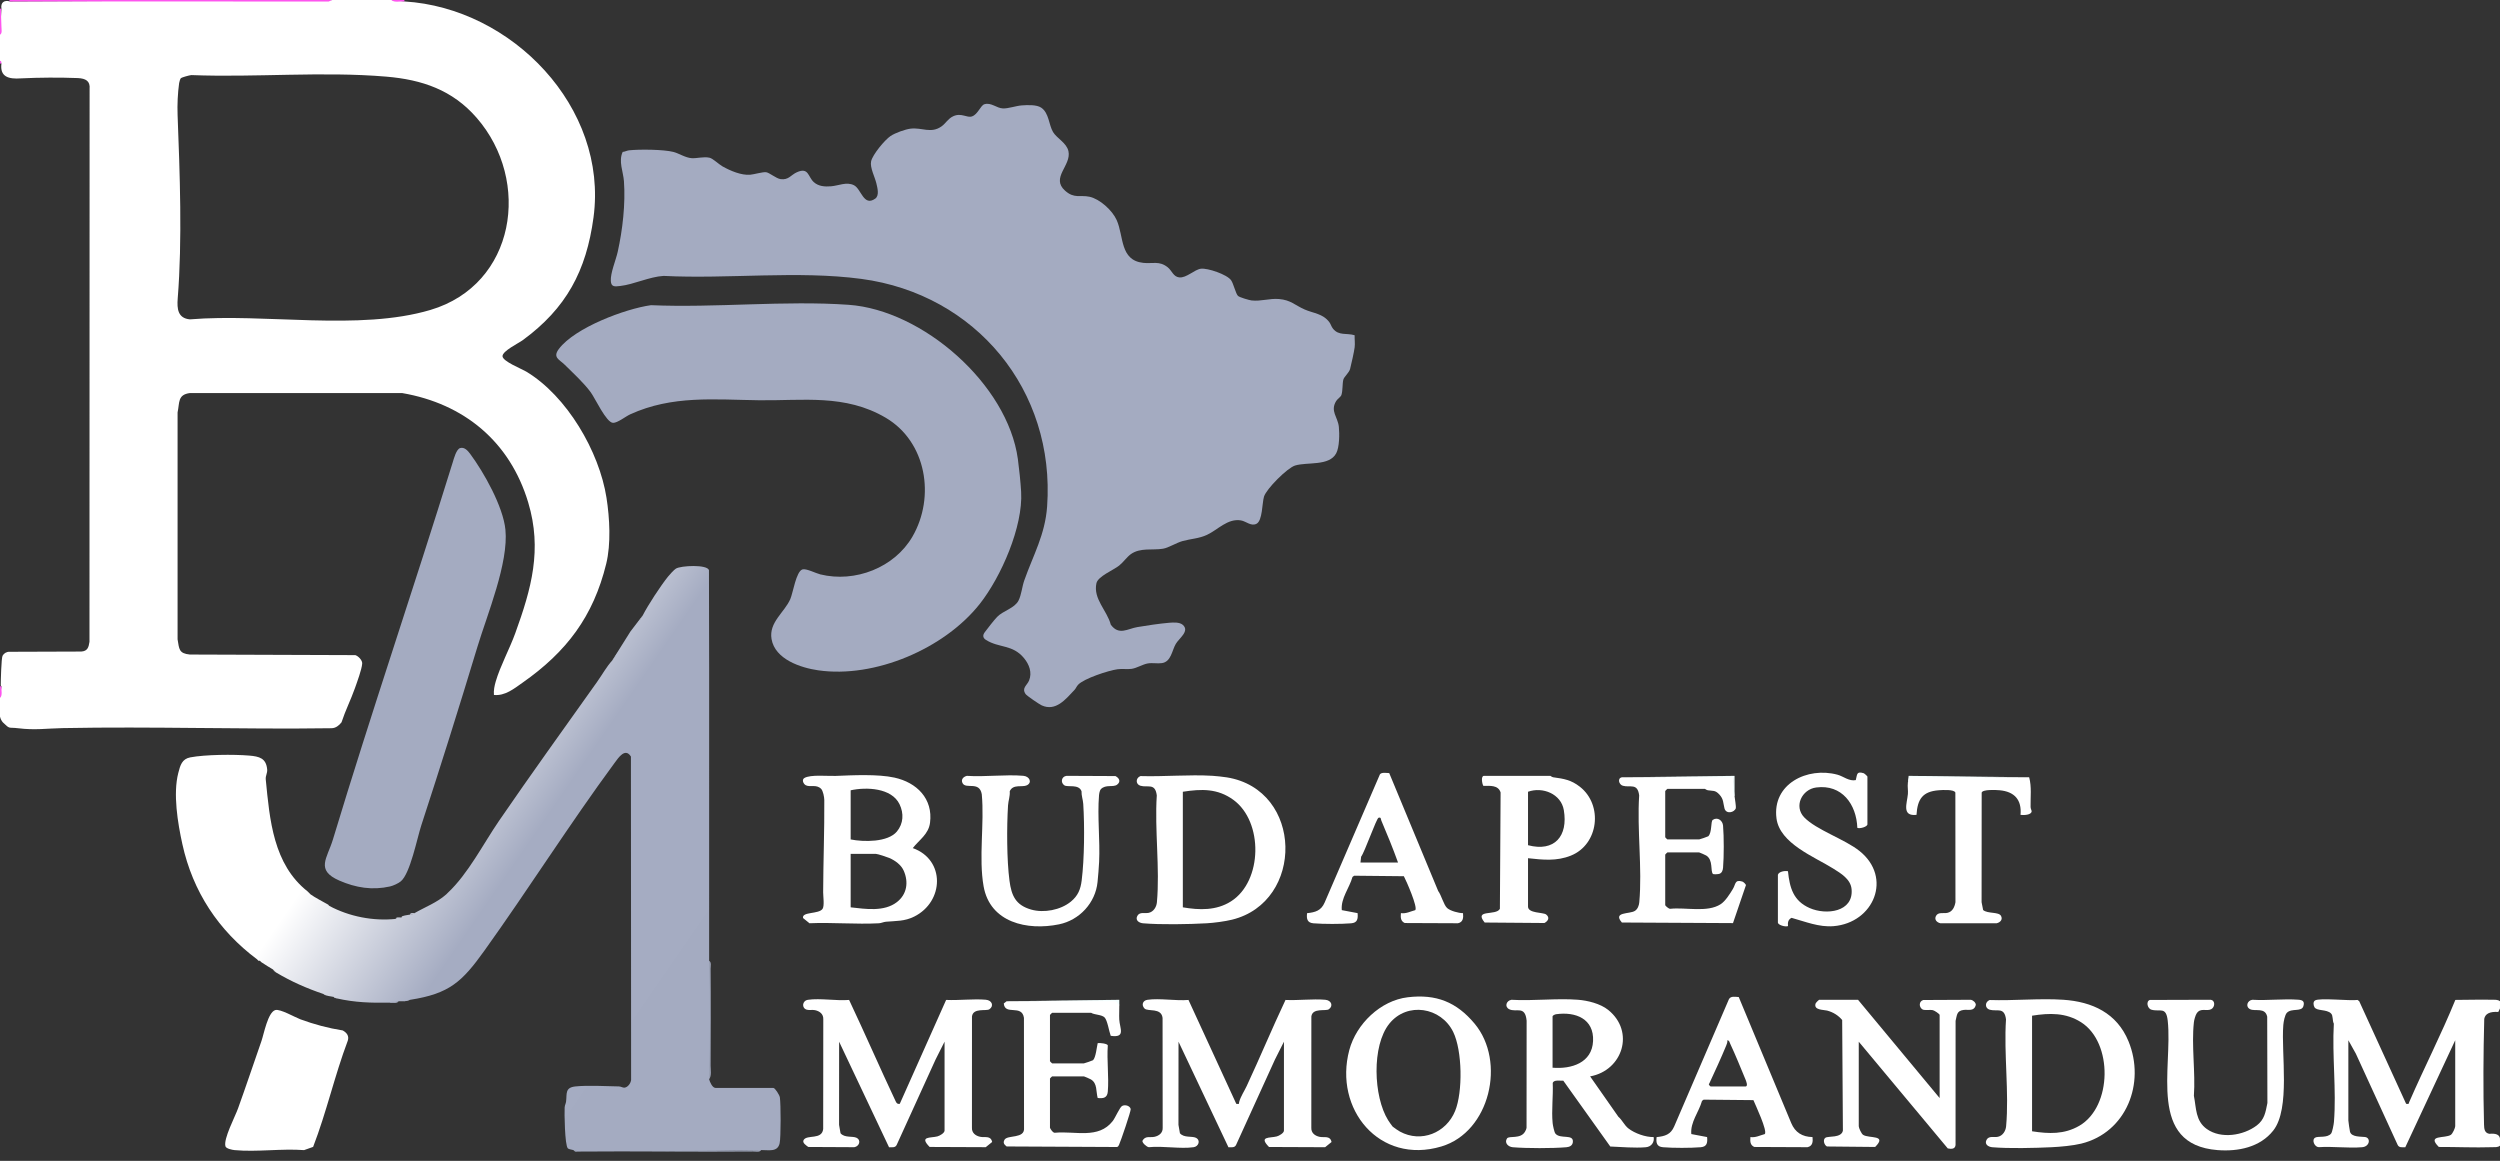 <svg width="491" height="228" viewBox="0 0 491 228" fill="none" xmlns="http://www.w3.org/2000/svg">
<rect x="0" y="0" width="491" height="228" fill="#333333" stroke="none"/>
<g clip-path="url(#clip0_552_10130)">
<path d="M76.869 0C77.74 0.112 78.591 0.207 79.422 0.284C100.514 1.549 119.472 21.08 116.567 42.693C115.15 53.237 111.201 60.558 102.666 66.809C101.833 67.42 98.694 68.925 98.693 69.947C98.692 70.968 102.439 72.432 103.342 72.974C111.325 77.761 117.698 88.66 119.117 97.77C119.74 101.767 120.018 106.817 119.059 110.733C116.522 121.094 111.263 128.016 102.663 134.056C100.986 135.234 99.184 136.719 97.008 136.488C96.927 135.591 97.112 134.716 97.358 133.859C98.232 130.838 100.086 127.442 101.199 124.364C104.36 115.63 106.523 107.952 103.739 98.681C100.16 86.759 91.173 79.298 78.981 77.197L37.311 77.194C34.849 77.507 35.297 79.076 34.877 81.002V125.572C35.198 127.467 35.118 128.341 37.288 128.551L69.792 128.667C70.38 128.859 71.186 129.682 71.136 130.329C71.05 131.485 70.138 133.94 69.712 135.146C68.917 137.404 67.815 139.582 67.072 141.868C66.589 142.482 65.933 143.016 65.106 143.023C47.522 143.277 29.903 142.65 12.324 143C9.13 143.064 6.878 143.441 3.531 143.024C1.619 142.786 2.02 143.295 0.565 141.876C0.297 141.569 0.109 141.191 -0.002 140.741V137.053C0.109 136.274 0.204 135.516 0.282 134.782C0.207 134.723 0.147 134.663 0.147 134.604C0.147 133.801 0.258 129.238 0.504 128.787C0.771 128.296 1.306 127.989 1.856 128.013L15.969 127.964C17.189 127.881 17.411 127.141 17.573 126.06L17.597 17.464C17.743 15.902 16.821 15.415 15.311 15.334C11.582 15.195 7.844 15.215 4.098 15.393C1.693 15.566 -0.054 15.102 0.282 12.484C0.161 12.386 0.068 12.196 -0.002 11.916V6.809C0.076 5.091 0.17 3.388 0.282 1.701C0.102 0.515 0.772 -0.041 1.985 0.284C23.009 0.199 44.094 0.104 65.239 0H76.869ZM35.507 15.374C35.391 15.488 35.211 16.108 35.181 16.323C34.908 18.309 34.802 20.547 34.879 22.57C35.318 34.089 35.82 47.171 34.903 58.61C34.738 60.663 34.931 62.504 37.288 62.723C52.014 61.502 70.461 65.052 84.533 60.873C101.264 55.906 104.423 35.556 93.607 23.125C88.847 17.655 82.885 15.646 75.866 15.051C63.272 13.984 50.255 15.243 37.573 14.747C37.178 14.787 35.713 15.174 35.507 15.376V15.374Z" fill="white"/>
<path d="M491 225.021C490.517 225.38 489.994 225.29 489.442 225.309C485.968 225.422 482.463 225.25 478.985 225.262C476.535 222.81 480.175 223.64 481.348 222.885C481.703 222.657 482.206 221.508 482.206 221.19V204.306L472.401 225.317C471.809 225.31 471.171 225.458 470.893 224.845L462.69 206.945L461.216 204.305V220.053C461.216 220.293 461.487 222.085 461.542 222.281C461.843 223.351 463.677 223.206 464.485 223.308C465.662 223.459 465.444 225.187 463.924 225.314C461.199 225.544 458.161 225.116 455.397 225.304C454.593 225.282 453.956 223.905 454.679 223.444C455.264 223.073 457.078 223.564 457.831 222.624C458.065 222.332 458.348 220.835 458.388 220.344C458.889 214.164 458.007 207.308 458.364 201.053C458.045 200.44 458.259 199.48 457.818 199.045C456.925 198.161 454.966 198.62 454.543 197.783C454.349 197.398 454.252 196.761 454.679 196.487C455.539 195.935 461.572 196.606 463.026 196.389L463.348 196.635L472.562 216.787C473.195 216.877 473.015 216.802 473.181 216.42C476.102 209.705 479.465 203.161 482.23 196.382C484.626 196.388 487.044 196.284 489.441 196.352C489.994 196.368 490.516 196.284 490.998 196.64V198.059L490.666 198.749C489.017 198.637 488.096 199.088 487.906 200.102C487.726 206.982 487.678 213.988 487.864 220.876C487.886 221.729 487.969 222.521 488.919 222.684C490.197 222.555 490.889 222.858 490.997 223.596V225.015L491 225.021Z" fill="white"/>
<path d="M65.24 0L64.557 0.299L1.985 0.284C1.737 0.203 1.741 0.108 1.985 0L65.24 0Z" fill="#FD55EE"/>
<path d="M0 6.81V1.703H0.284C0.106 2.298 0.291 4.401 0.284 5.248C0.279 5.719 0.491 6.558 0.001 6.81H0Z" fill="#FD55EE"/>
<path d="M79.422 0V0.284C78.616 0.236 77.404 0.546 76.869 0H79.422Z" fill="#FD57EE"/>
<path d="M0 137.055V134.785H0.284C0.218 135.502 0.553 136.614 0 137.055Z" fill="#FD55EE"/>
<path d="M0.284 12.485H0V11.918L0.237 12.094C0.308 12.217 0.24 12.383 0.284 12.485Z" fill="#FD55EE"/>
<path d="M243.144 58.115C243.418 58.39 245.321 58.951 245.799 59.006C247.63 59.219 249.323 58.575 251.182 58.727C253.516 58.917 254.324 59.947 256.223 60.778C257.997 61.554 259.818 61.583 261.09 63.287C261.373 63.666 261.473 64.149 261.804 64.559C262.955 65.987 264.476 65.358 266.051 65.843C266.02 66.624 266.155 67.455 266.051 68.233C265.924 69.203 265.416 71.433 265.161 72.449C264.972 73.197 263.995 73.977 263.84 74.533C263.623 75.318 263.741 76.659 263.46 77.558C263.33 77.974 262.687 78.322 262.411 78.778C261.211 80.766 262.758 81.903 262.951 83.841C263.09 85.228 263.075 87.809 262.435 89.019C261.076 91.597 256.731 90.695 254.349 91.43C252.829 91.899 248.718 96.01 248.251 97.531C247.865 98.785 247.974 102.251 246.78 102.868C245.712 103.421 244.746 102.386 243.735 102.211C241.117 101.761 239.174 104.06 237.047 105.049C235.474 105.779 233.887 105.818 232.294 106.253C231.013 106.604 229.536 107.577 228.418 107.767C226.396 108.112 223.961 107.505 222.105 108.83C221.31 109.397 220.618 110.429 219.809 111.073C218.649 111.998 215.638 113.186 215.339 114.546C214.661 117.632 217.425 119.888 218.16 122.687C219.758 124.865 221.432 123.489 223.38 123.158C225.173 122.855 227.831 122.457 229.625 122.311C230.435 122.245 231.667 122.162 232.304 122.724C233.697 123.951 231.581 125.345 230.93 126.453C230.15 127.779 230.024 129.97 228.188 130.237C227.312 130.364 226.347 130.142 225.416 130.3C224.434 130.468 223.227 131.237 222.226 131.366C221.338 131.481 220.411 131.312 219.466 131.443C217.723 131.681 212.874 133.259 211.735 134.492C211.439 134.812 211.294 135.221 211.036 135.495C209.291 137.339 207.358 139.787 204.589 138.535C204.126 138.327 201.654 136.647 201.424 136.31C200.608 135.113 201.714 134.621 202.108 133.659C202.749 132.092 202.138 130.491 201.108 129.248C198.852 126.524 196.212 127.313 193.624 125.668C192.983 125.261 192.986 124.709 193.435 124.13C194.105 123.265 195.132 121.894 195.846 121.152C197.007 119.948 199.242 119.481 200.032 117.961C200.602 116.865 200.734 115.224 201.169 113.991C202.938 108.979 205.259 105.023 205.655 99.467C207.275 76.662 191.653 57.782 169.183 54.777C156.674 53.104 143.018 54.834 130.324 54.187C127.529 54.355 124.477 55.865 121.811 56.167C120.748 56.288 120.044 56.398 119.966 55.197C119.865 53.627 120.958 51.093 121.324 49.439C122.284 45.088 122.86 40.061 122.544 35.599C122.411 33.725 121.435 31.673 122.294 29.836C122.72 29.809 123.149 29.565 123.541 29.522C125.596 29.301 130.32 29.341 132.269 29.843C133.357 30.124 134.609 30.985 135.849 31.066C136.892 31.134 138.183 30.718 139.36 30.978C139.998 31.118 141.17 32.266 141.91 32.683C143.425 33.537 145.606 34.469 147.341 34.318C148.072 34.254 149.83 33.749 150.432 33.817C151.127 33.895 152.418 35.06 153.317 35.182C154.884 35.395 155.331 34.358 156.497 33.833C158.833 32.783 158.668 34.714 159.823 35.762C160.764 36.616 162.015 36.687 163.224 36.588C164.714 36.466 166.27 35.651 167.717 36.378C169.163 37.104 169.599 40.641 171.891 39.015C172.754 38.402 172.32 36.855 172.106 35.959C171.811 34.732 170.826 32.898 171.085 31.687C171.365 30.379 173.767 27.478 174.909 26.71C175.797 26.114 177.798 25.389 178.853 25.266C181.085 25.003 182.85 26.297 184.926 24.815C185.757 24.222 186.171 23.319 187.201 22.835C188.808 22.081 189.905 23.21 190.901 22.862C192.088 22.448 192.562 20.703 193.345 20.469C194.679 20.072 195.72 21.252 196.992 21.299C198.005 21.336 199.602 20.775 200.668 20.7C201.792 20.621 203.594 20.533 204.496 21.147C206.039 22.198 205.974 24.504 206.814 25.923C207.557 27.178 209.491 28.057 209.845 29.7C210.453 32.527 206.31 34.898 209.185 37.455C210.989 39.058 212.104 38.248 213.959 38.638C215.996 39.066 218.462 41.321 219.311 43.215C220.747 46.42 219.91 51.106 224.519 51.626C226.369 51.834 227.658 51.167 229.33 52.488C230.178 53.158 230.433 54.355 231.606 54.482C233.012 54.632 234.578 52.944 235.858 52.776C237.139 52.609 241.012 53.898 241.798 55.055C242.272 55.751 242.694 57.665 243.138 58.112L243.144 58.115Z" fill="#A4ABC1"/>
<path d="M139.273 188.699C139.528 196.453 139.502 204.215 139.273 211.968C139.423 212.524 139.912 213.67 140.549 213.67H151.895C152.206 213.67 153.098 215.048 153.166 215.52C153.36 216.848 153.384 223.346 153.12 224.544C152.723 226.344 150.915 225.845 149.484 225.872C137.195 226.129 124.903 226.129 112.609 225.872C112.31 225.785 111.72 225.73 111.526 225.537C110.92 224.933 110.83 218.535 110.898 217.491C110.926 217.057 111.133 216.722 111.178 216.353C111.368 214.824 110.916 213.592 113.024 213.375C115.456 213.124 119.009 213.327 121.554 213.375C121.947 213.382 122.33 213.649 122.636 213.618C123.316 213.547 123.869 212.762 123.95 212.104L123.914 148.59C122.795 146.781 121.466 148.802 120.705 149.836C111.861 161.843 103.838 174.56 95.146 186.695C90.74 192.847 88.262 195.162 80.557 196.361L79.422 196.645C79.049 196.673 78.663 196.639 78.288 196.645L76.586 196.928C72.812 196.974 69.768 196.906 66.091 196.077L65.523 195.793C65.091 195.683 64.692 195.693 64.105 195.51L63.538 195.226C60.222 194.104 57.225 192.788 54.177 190.969L53.61 190.402C52.86 189.937 52.104 189.517 51.341 188.983L51.057 188.699C50.995 188.654 50.834 188.745 50.773 188.699L50.49 188.416C42.895 182.735 37.864 175.116 35.815 165.782C34.903 161.632 33.959 155.905 35.018 151.798C35.398 150.327 35.727 149.061 37.36 148.749C40.298 148.189 45.907 148.142 48.94 148.396C50.939 148.563 52.277 148.916 52.474 151.124C52.538 151.849 52.124 152.351 52.193 153.068C52.975 161.026 53.67 169.76 60.418 175.08L60.985 175.648C61.759 176.213 63.447 177.114 64.389 177.634L64.672 177.918C68.588 180.012 73.278 180.932 77.72 180.472L78.004 180.188C78.259 180.143 78.581 180.218 78.855 180.188L79.139 179.904C79.611 179.743 80.102 179.717 80.557 179.621C80.65 179.464 80.746 179.464 80.841 179.621L81.408 179.337C83.447 178.156 85.824 177.281 87.648 175.648L87.932 175.364C91.951 171.613 94.891 165.756 98.02 161.195C104.308 152.026 110.831 142.982 117.271 133.917C118.307 132.46 119.081 131.001 120.268 129.679C122.351 126.815 124.337 123.883 126.225 120.883C127.278 118.824 129.726 115.078 131.206 113.238C131.523 112.844 132.376 111.899 132.759 111.67C133.749 111.077 138.893 110.822 139.24 111.978C139.327 137.551 139.24 163.131 139.274 188.701L139.273 188.699Z" fill="url(#paint0_linear_552_10130)"/>
<path d="M127.851 59.938C140.499 60.49 154.117 58.979 166.655 59.862C181.224 60.888 197.905 75.478 199.909 90.157C200.163 92.014 200.444 94.74 200.552 96.608C200.947 103.409 196.629 113.274 192.439 118.593C185.508 127.391 171.821 133.253 160.702 131.65C157.257 131.153 152.21 129.495 151.53 125.504C150.972 122.232 154.081 120.261 155.211 117.672C155.759 116.418 156.356 112.207 157.608 111.831C158.339 111.611 160.215 112.588 161.1 112.807C167.925 114.494 175.685 111.486 179.218 105.368C183.72 97.573 181.954 86.768 173.971 82.055C165.987 77.341 157.608 78.727 149.048 78.611C140.333 78.493 132.023 77.602 123.757 81.382C122.877 81.785 121.281 83.07 120.406 83.049C119.077 83.016 116.899 78.244 116.015 77.038C114.665 75.195 112.562 73.275 110.915 71.641C109.868 70.602 108.486 70.223 109.769 68.523C112.913 64.358 122.767 60.648 127.851 59.938Z" fill="#A4ABC1"/>
<path d="M90.379 87.998C91.202 87.757 91.867 88.501 92.32 89.11C95.041 92.773 98.808 99.483 99.263 104.013C99.921 110.562 95.689 120.673 93.741 127.118C90.195 138.844 86.55 150.454 82.746 162.088C81.911 164.642 80.571 171.567 78.717 173.097C78.229 173.5 77.215 173.961 76.6 174.1C73.136 174.883 69.883 174.358 66.656 172.952C61.902 170.879 64.265 168.587 65.387 164.871C72.878 140.055 81.247 115.558 88.917 90.797C89.144 90.066 89.619 88.219 90.378 87.998H90.379Z" fill="#A4ABC1"/>
<path d="M185.508 204.59L183.751 208.082L176.115 224.846C175.838 225.459 175.199 225.311 174.607 225.319L164.803 204.591L164.792 220.916L165.079 222.566C165.859 223.514 167.462 223.088 168.21 223.456C169.198 223.941 168.758 225.154 167.783 225.309L158.744 225.263C158.358 224.967 157.492 224.449 157.843 223.881C158.524 222.783 161.406 223.922 161.673 221.75L161.694 200.182C161.739 199.166 160.996 198.596 160.073 198.397C159.531 198.281 158.95 198.444 158.462 198.308C157.391 198.005 157.526 196.528 158.702 196.358C161.1 196.013 164.277 196.599 166.764 196.387C169.883 202.991 172.799 209.708 175.918 216.315C176.096 216.694 176.277 216.872 176.716 216.792L185.819 196.385C188.333 196.507 191.127 196.137 193.608 196.347C194.854 196.452 195.254 197.583 194.317 198.218C193.698 198.638 191.141 197.882 190.896 199.62L190.889 221.484C190.843 222.499 191.587 223.071 192.51 223.268C193.433 223.466 194.582 222.961 194.86 224.286L193.599 225.307L182.575 225.26C180.467 223.105 182.741 223.545 184.107 223.188C184.558 223.07 185.512 222.532 185.512 222.038V204.587L185.508 204.59Z" fill="white"/>
<path d="M252.166 204.59L250.408 208.082L242.773 224.846C242.496 225.459 241.856 225.311 241.265 225.318L231.461 204.591L231.449 220.917L231.737 222.567C232.517 223.515 234.12 223.09 234.867 223.457C235.861 223.945 235.399 225.171 234.44 225.31C231.818 225.692 228.363 225.018 225.64 225.31C225.219 225.279 224.287 224.439 224.375 224.05C224.956 223.002 225.824 223.466 226.729 223.271C227.634 223.077 228.396 222.502 228.35 221.486L228.329 199.918C228.082 197.851 225.42 198.727 224.786 198.073C224.121 197.385 224.432 196.496 225.356 196.361C227.746 196.012 230.937 196.605 233.419 196.389L242.807 216.796C243.517 216.867 243.262 216.817 243.384 216.39C243.694 215.296 244.371 214.326 244.846 213.306C247.456 207.703 249.837 201.979 252.473 196.391C254.991 196.51 257.776 196.148 260.262 196.352C261.523 196.456 261.896 197.597 260.972 198.224C260.355 198.644 257.796 197.888 257.551 199.626L257.544 221.489C257.498 222.505 258.241 223.077 259.165 223.274C260.088 223.471 261.237 222.966 261.515 224.291L260.254 225.313L249.23 225.266C247.122 223.111 249.396 223.551 250.762 223.193C251.213 223.075 252.167 222.538 252.167 222.044V204.593L252.166 204.59Z" fill="white"/>
<path d="M61.497 225.249L59.72 225.883C55.33 225.548 50.402 226.29 46.083 225.883C45.618 225.839 44.417 225.602 44.279 225.136C43.852 223.693 46.15 219.36 46.74 217.722C48.324 213.328 49.812 208.869 51.35 204.458C51.82 203.114 52.61 198.783 54.082 198.373C55.022 198.11 57.965 199.813 58.999 200.193C61.7 201.188 64.46 201.931 67.31 202.378C68.103 202.815 68.606 203.459 68.304 204.39C65.723 211.241 64.133 218.423 61.498 225.249H61.497Z" fill="white"/>
<path d="M179.267 166.565C185.692 168.855 185.432 177.097 179.533 180.026C177.635 180.968 175.98 180.854 174.008 181.027C173.512 181.071 173.095 181.305 172.611 181.332C168.147 181.571 163.471 181.129 158.982 181.326L157.721 180.304C157.433 179.02 160.827 179.577 161.552 178.498C161.948 177.908 161.665 175.988 161.668 175.235C161.689 169.218 161.932 163.079 161.892 157.114C161.888 156.554 161.647 155.302 161.264 154.924C160.312 153.98 159.121 154.657 158.271 154.228C157.789 153.986 157.403 153.14 157.985 152.798C159.205 152.082 162.552 152.451 164.1 152.39C167.459 152.258 172.369 152 175.664 152.72C180.037 153.678 183.27 156.85 182.658 161.591C182.368 163.846 180.544 164.935 179.266 166.566L179.267 166.565ZM167.07 164.864C169.583 165.382 174.387 165.445 176.151 163.307C177.443 161.742 177.54 159.755 176.67 157.954C175.112 154.724 170.145 154.539 167.07 155.214V164.862V164.864ZM167.07 178.2C170.006 178.534 173.634 179.1 176.13 177.19C178.128 175.659 178.477 173.271 177.502 171.03C176.987 169.848 175.807 169.002 174.642 168.499C174.201 168.307 172.352 167.703 172.034 167.703H167.07V178.202V178.2Z" fill="white"/>
<path d="M223.985 152.421C228.62 152.563 233.533 152.089 238.137 152.368C238.86 152.412 240.246 152.563 240.949 152.676C256.014 155.111 256.224 177.129 241.969 180.625C240.559 180.971 238.437 181.251 237.002 181.332C233.468 181.533 227.972 181.628 224.497 181.335C223.713 181.268 222.922 180.756 223.367 179.894C223.812 179.033 224.866 179.438 225.595 179.284C226.557 179.081 227.132 178.139 227.216 177.217C227.823 170.559 226.75 162.98 227.193 156.22C226.88 153.713 225.424 154.738 223.985 154.322C223.015 154.043 223.007 152.8 223.985 152.42V152.421ZM232.311 178.2C235.56 178.759 238.881 178.863 241.772 177.024C247.991 173.069 248.141 161.369 242.218 157.079C239.121 154.836 235.967 154.931 232.309 155.5V178.2H232.311Z" fill="white"/>
<path d="M390.772 196.403C395.486 196.568 400.531 196.042 405.207 196.351C410.931 196.73 415.769 198.979 418.039 204.512C421.398 212.698 417.644 222.423 408.754 224.608C407.112 225.011 404.633 225.235 402.936 225.314C399.562 225.475 394.586 225.595 391.283 225.317C390.498 225.25 389.707 224.738 390.152 223.877C390.598 223.016 391.651 223.42 392.38 223.267C393.342 223.064 393.918 222.122 394.001 221.2C394.608 214.541 393.535 206.962 393.979 200.203C393.665 197.696 392.209 198.72 390.771 198.305C389.8 198.025 389.792 196.782 390.771 196.402L390.772 196.403ZM399.097 222.183C402.383 222.692 405.411 222.821 408.373 221.105C414.861 217.343 415.01 204.756 408.728 200.771C405.713 198.858 402.522 198.937 399.096 199.482V222.183H399.097Z" fill="white"/>
<path d="M312.3 211.402L317.847 219.33C318.62 219.991 319.018 221.003 319.812 221.62C321.07 222.6 323.195 223.352 324.782 223.319C324.954 224.378 324.291 225.229 323.235 225.318C321.052 225.503 318.438 225.262 316.26 225.175L307.025 212.237C306.404 212.3 305.159 212.003 304.956 212.707C305.068 215.255 304.691 218.098 304.941 220.608C304.982 221.021 305.258 222.362 305.474 222.628C306.423 223.81 309.093 222.621 308.909 224.314C308.834 225.004 308.265 225.265 307.634 225.318C304.867 225.551 299.883 225.547 297.112 225.318C296.183 225.242 295.411 224.433 295.979 223.59C296.371 223.006 298.622 223.771 299.496 222.287C299.646 222.031 299.781 221.771 299.814 221.469L299.829 200.467C299.538 197.405 297.798 198.905 296.411 198.211C295.44 197.726 295.834 196.537 296.838 196.358C301.09 196.615 305.695 196.028 309.9 196.351C311.838 196.5 314.322 197.119 315.848 198.346C321.156 202.612 318.678 210.247 312.301 211.402H312.3ZM304.925 209.698C308.634 210.001 312.679 208.748 312.879 204.459C313.083 200.094 309.452 198.655 305.626 199.191C305.38 199.225 304.924 199.445 304.924 199.624V209.698H304.925Z" fill="white"/>
<path d="M380.944 215.656V199.34C380.944 199.136 379.932 198.466 379.616 198.398C378.978 198.261 377.964 198.517 377.526 198.219C376.866 197.773 376.849 196.662 377.723 196.403L387.045 196.358C387.492 196.408 388.05 196.893 388.05 197.354C387.71 198.725 386.597 198.218 385.628 198.353C384.271 198.542 384.364 199.379 384.078 200.491L384.071 224.887C383.984 225.711 383.223 225.687 382.543 225.55L365.059 204.591V221.191C365.059 221.509 365.563 222.658 365.917 222.887C367.089 223.641 370.731 222.811 368.28 225.263L358.814 225.168C358.266 224.893 357.945 223.819 358.524 223.448C359.102 223.078 361.652 223.552 361.946 222.048L361.803 200.329C361.034 199.408 359.999 198.777 358.834 198.475C358.139 198.295 356.182 198.424 356.575 197.107C356.623 196.947 357.209 196.362 357.26 196.362H364.919L380.945 215.658L380.944 215.656Z" fill="white"/>
<path d="M276.486 195.862C282.058 195.196 286.06 196.791 289.609 201.04C295.819 208.475 292.642 222.311 283.088 225.167C270.923 228.803 261.91 217.817 265.004 206.224C266.368 201.112 271.122 196.5 276.486 195.862ZM273.512 221.259C273.676 221.424 274.68 222.096 274.943 222.24C279.112 224.511 284.018 222.512 285.78 218.21C287.316 214.462 287.205 206.361 285.412 202.684C283.028 197.795 276.371 196.707 272.871 201.039C269.37 205.37 269.738 215.38 272.629 220.012C272.778 220.251 273.375 221.12 273.512 221.258V221.259Z" fill="white"/>
<path d="M197.704 196.645L219.182 196.503C219.544 196.547 219.759 196.877 219.829 197.496C219.846 198.391 219.775 199.306 219.819 200.202C219.906 201.964 221.168 203.878 218.148 203.435C217.824 202.612 217.503 200.386 216.937 199.821C216.371 199.257 214.942 199.323 214.298 198.915H206.639C206.609 198.915 206.214 199.311 206.214 199.34V208.421C206.214 208.45 206.609 208.846 206.639 208.846H212.88C212.975 208.846 214.604 208.293 214.671 208.225C215.22 207.677 215.394 205.699 215.584 204.882C215.976 204.774 217.524 204.969 217.573 205.323C217.356 208.265 217.815 211.49 217.573 214.392C217.47 215.614 216.709 215.783 215.586 215.645C215.227 214.347 215.553 212.783 214.262 212.002C214.082 211.892 212.955 211.399 212.88 211.399H206.639C206.609 211.399 206.214 211.795 206.214 211.824V221.472C206.214 221.635 206.841 222.584 207.199 222.472C211.176 222.092 215.729 223.772 218.536 220.178C219.056 219.513 219.915 217.454 220.388 217.207C221 216.887 221.935 217.192 222.07 217.817C222.146 218.178 220.094 224.192 219.785 224.83C219.687 225.032 219.619 225.211 219.375 225.272L197.7 225.164C197.24 224.782 196.95 224.494 197.27 223.874C197.819 222.816 201.348 223.751 201.119 221.481L201.102 199.911C200.708 197.171 197.343 199.521 197.144 197.08L197.704 196.642V196.645Z" fill="white"/>
<path d="M318.54 152.662L340.525 152.527C340.444 153.828 340.491 155.102 340.665 156.351C340.726 156.829 340.99 158.489 340.919 158.72C340.658 159.579 339.004 159.982 338.685 158.757C338.414 157.717 338.539 156.968 337.697 156.057C336.834 155.125 336.454 155.386 335.425 155.209C335.135 155.159 334.883 154.932 334.85 154.932H327.475C327.445 154.932 327.05 155.328 327.05 155.358V164.438C327.05 164.468 327.445 164.864 327.475 164.864H333.716C333.811 164.864 335.44 164.31 335.507 164.242C336.277 163.473 335.951 161.317 336.396 161.019C337.336 160.39 338.326 161.159 338.409 162.154C338.592 164.34 338.589 168.221 338.409 170.41C338.366 170.926 338.19 171.475 337.644 171.631C337.397 171.702 336.517 171.743 336.429 171.654C335.874 171.095 336.525 168.897 335.097 168.021C334.921 167.913 333.791 167.416 333.716 167.416H327.475C327.445 167.416 327.05 167.812 327.05 167.842V177.773C327.05 177.884 327.762 178.537 328.04 178.486C331.058 178.159 335.315 179.277 337.929 177.589C338.865 176.984 339.746 175.569 340.333 174.602C340.92 173.636 340.688 172.693 342.184 173.132C342.402 173.196 342.862 173.63 342.906 173.835L340.36 181.299L318.536 181.183C316.687 179.04 320.036 179.564 321.087 178.901C321.643 178.552 321.899 177.844 321.955 177.216C322.561 170.555 321.49 162.98 321.933 156.219C321.619 153.712 320.163 154.736 318.725 154.321C317.937 154.094 317.61 152.834 318.542 152.659L318.54 152.662Z" fill="white"/>
<path d="M216.207 154.995C215.99 155.22 215.875 155.861 215.847 156.199C215.505 160.37 216.07 165.028 215.868 169.273C215.813 170.431 215.675 172.036 215.559 173.22C215.154 177.339 211.991 180.722 207.991 181.54C201.769 182.813 194.448 181.214 193.18 174.075C192.183 168.459 193.361 161.761 192.822 155.989C192.359 153.32 189.706 155.084 189.045 153.807C188.673 153.088 189.214 152.542 189.901 152.377C193.49 152.618 197.441 152.069 200.981 152.367C202.22 152.472 202.764 153.692 201.682 154.23C200.771 154.682 198.978 153.922 198.313 155.4C198.394 156.381 198.035 157.252 197.977 158.185C197.717 162.389 197.723 168.859 198.262 172.962C198.651 175.92 199.48 177.766 202.515 178.639C205.004 179.355 208.302 178.74 210.33 177.068C211.7 175.939 212.221 174.689 212.44 172.937C212.979 168.635 213.026 162.243 212.751 157.9C212.697 157.052 212.375 156.267 212.413 155.4C211.867 153.923 209.675 154.67 209.038 154.237C208.238 153.694 208.461 152.493 209.473 152.376L219.079 152.421C219.807 152.808 220.19 153.485 219.417 154.094C218.644 154.702 217.176 153.987 216.207 154.995Z" fill="white"/>
<path d="M422.244 196.391L434.135 196.354C435.152 196.455 435.032 197.831 434.274 198.21C433.333 198.681 432.202 197.844 431.419 199.042C431.172 199.421 430.929 200.319 430.88 200.773C430.379 205.287 431.21 210.613 430.88 215.217C431.368 217.656 431.165 220.134 433.43 221.746C436.202 223.721 440.578 223.04 443.21 221.051C444.759 219.88 444.956 218.427 445.318 216.633L445.279 199.675C444.868 197.778 442.902 198.695 441.924 198.208C440.951 197.724 441.358 196.5 442.351 196.355C445.312 196.538 448.516 196.123 451.442 196.348C452.273 196.412 452.653 196.701 452.389 197.601C452.036 198.804 450.108 197.941 449.151 198.903C448.74 199.316 448.494 200.666 448.442 201.315C447.99 206.913 449.876 217.711 446.468 222.041C443.878 225.333 439.551 226.194 435.534 225.88C421.711 224.799 426.754 209.744 425.744 200.488C425.428 197.587 424.242 198.791 422.539 198.303C421.726 198.071 421.43 196.626 422.244 196.389V196.391Z" fill="white"/>
<path d="M300.103 168.553V178.059C300.103 179.405 303.086 179.154 303.662 179.606C304.435 180.214 304.052 180.893 303.324 181.279L291.589 181.184C289.388 178.487 293.846 179.926 294.579 178.49L294.718 155.637C294.246 154.148 292.632 154.349 291.331 154.343C291.063 153.909 290.819 152.378 291.452 152.378H304.5C304.54 152.378 304.779 152.62 305.069 152.661C307.136 152.946 308.567 153.164 310.298 154.524C314.88 158.126 313.985 165.844 308.526 168.04C305.704 169.176 303.015 168.866 300.103 168.553ZM300.103 165.999C305.321 167.369 308 164.214 307.135 159.106C306.596 155.92 302.981 154.471 300.103 155.5V165.999Z" fill="white"/>
<path d="M349.175 171.816C349.348 171.179 350.556 170.973 351.156 171.108C351.491 174.381 352.218 176.936 355.415 178.342C358.673 179.777 364.049 179.13 363.652 174.642C363.478 172.674 361.566 171.541 360.047 170.587C356.366 168.276 349.545 165.678 348.902 160.738C348.021 153.966 354.962 150.544 360.888 152.153C362.044 152.466 363.168 153.489 364.475 153.211C364.777 152.083 364.591 151.439 366.011 151.853C366.195 151.907 366.762 152.458 366.762 152.52V161.884C366.762 162.382 365.29 162.801 364.781 162.592C364.608 157.95 361.743 154 356.705 154.66C353.899 155.027 352.258 158.363 354.355 160.535C356.739 163.004 362.288 164.801 365.205 167.131C371.743 172.352 368.019 181.246 360.108 181.898C357.251 182.133 354.554 181.007 351.861 180.263C351.183 180.598 351.095 181.185 351.16 181.888C350.651 182.095 349.179 181.678 349.179 181.178V171.814L349.175 171.816Z" fill="white"/>
<path d="M341.49 195.82L351.792 220.558C352.573 222.421 353.952 223.27 355.98 223.322C356.078 224.226 356.013 225.089 354.991 225.309L344.535 225.263C343.698 224.869 343.721 224.148 343.783 223.319C344.813 223.47 345.648 222.982 346.602 222.733C347.185 222.132 344.766 217.019 344.37 216.065L334.595 215.97L334.274 216.216C333.669 218.4 331.95 220.397 332.174 222.731L335.276 223.318C335.381 224.454 335.249 225.214 334.011 225.317C332.051 225.482 328.571 225.48 326.609 225.317C325.387 225.215 325.221 224.453 325.356 223.328C326.987 223.158 328.115 222.834 328.805 221.244L339.559 196.249C339.922 195.559 340.816 195.789 341.49 195.82ZM335.985 213.386H342.793C343.397 213.386 342.928 212.281 342.796 211.965C341.856 209.696 340.858 207.216 339.822 205.01C339.691 204.733 339.666 204.339 339.249 204.308C339.297 204.694 339.166 205.013 339.023 205.36C337.991 207.87 336.833 210.355 335.695 212.819C335.432 212.969 335.909 213.368 335.985 213.389V213.386Z" fill="white"/>
<path d="M272.845 151.838L282.459 174.994C283.073 175.796 283.545 177.735 284.219 178.341C284.843 178.901 286.482 179.348 287.335 179.341C287.433 180.245 287.367 181.108 286.346 181.327L275.89 181.282C275.053 180.888 275.075 180.167 275.138 179.338C276.168 179.489 277.003 179.001 277.957 178.752C278.489 178.205 276.204 172.993 275.719 172.09L265.949 171.99L265.627 172.236C265.023 174.421 263.304 176.417 263.528 178.751L266.63 179.338C266.735 180.475 266.603 181.234 265.365 181.337C263.405 181.502 259.924 181.501 257.963 181.337C256.74 181.235 256.574 180.473 256.709 179.348C258.34 179.178 259.469 178.854 260.158 177.264L271.015 152.088C271.321 151.635 272.316 151.814 272.842 151.839L272.845 151.838ZM267.198 169.404H274.573C273.582 166.643 272.456 163.883 271.3 161.175C271.157 160.839 271.286 160.463 270.744 160.606C270.34 160.714 267.998 167.416 267.325 168.255L267.197 169.404H267.198Z" fill="white"/>
<path d="M398.53 152.662C399.039 154.534 398.77 156.551 398.804 158.492C398.81 158.824 399.025 159.177 399.015 159.342C398.967 160.09 397.424 160.126 396.828 160.04C397.105 157.085 395.634 155.469 392.725 155.206C392.005 155.141 389.392 155.005 389.2 155.671L389.184 177.192L389.487 178.732C390.399 179.501 392.559 179.033 393.008 179.896C393.381 180.614 392.839 181.163 392.151 181.326H381.081C380.395 181.163 379.853 180.615 380.225 179.896C380.652 179.07 381.724 179.44 382.453 179.286C383.474 179.07 383.883 178.137 384.051 177.196L384.033 155.671C383.84 155.005 381.491 155.151 380.789 155.205C377.595 155.444 376.594 156.938 376.4 160.038C373.437 160.362 374.553 157.754 374.712 155.937C374.772 155.25 374.614 154.465 374.702 153.797L374.969 152.52L398.529 152.662H398.53Z" fill="white"/>
<path d="M149.484 225.872C149.232 226.361 148.394 226.15 147.923 226.154C136.381 226.265 124.835 226.061 113.292 226.171C112.949 226.332 112.65 225.883 112.608 225.872C124.889 225.699 137.205 226.105 149.483 225.872H149.484Z" fill="#A4ABC1"/>
<path d="M318.541 152.662L340.667 152.377V156.351C340.663 156.325 340.412 156.228 340.384 155.934C340.283 154.881 340.453 153.728 340.384 152.661H318.541V152.662Z" fill="#F4FFFF"/>
<path d="M398.53 152.662L374.991 152.665C375.219 153.153 374.714 153.715 374.703 153.797L374.855 152.377L398.53 152.662Z" fill="#F4FFFF"/>
<path d="M139.272 211.968C139.265 204.215 139.282 196.452 139.272 188.699C139.762 188.952 139.55 189.791 139.555 190.262C139.616 196.595 139.574 202.938 139.555 209.272C139.552 210.084 139.79 211.321 139.271 211.968H139.272Z" fill="#A4ABC1"/>
<path d="M197.705 196.645L219.831 196.359C219.837 196.737 219.824 197.117 219.831 197.496L219.136 196.638L197.706 196.645H197.705Z" fill="#F4FFFF"/>
<path d="M120.268 129.678L123.825 124.014L126.224 120.881C124.525 124.198 122.754 126.911 120.268 129.678Z" fill="#B8BECF"/>
<path d="M78.288 196.645C78.041 197.133 77.115 196.921 76.586 196.928C76.833 196.44 77.759 196.652 78.288 196.645Z" fill="#AEB4C8"/>
<path d="M80.556 196.361C80.427 196.381 80.057 196.596 79.422 196.645L79.605 196.401L80.556 196.361Z" fill="#A9B0C5"/>
<path d="M64.105 195.51C63.715 195.388 63.571 195.237 63.538 195.226L63.938 195.266L64.105 195.51Z" fill="#D1D5E0"/>
<path d="M66.091 196.077C65.576 195.961 65.558 195.802 65.523 195.793L65.923 195.832L66.091 196.077Z" fill="#CBCFDC"/>
<path d="M81.408 179.335C81.238 179.433 81.347 179.543 80.841 179.619C80.671 179.534 80.675 179.44 80.841 179.335C81.008 179.301 81.225 179.358 81.408 179.335Z" fill="#C7CBD9"/>
<path d="M51.341 188.983C51.174 188.865 51.1 188.729 51.058 188.699L51.341 188.983Z" fill="#F9F9FB"/>
<path d="M54.178 190.969C53.795 190.741 53.644 190.423 53.61 190.402L54.178 190.969Z" fill="#F3F4F7"/>
<path d="M77.721 180.47C77.741 180.469 77.667 180.246 78.004 180.187L77.721 180.47Z" fill="#C7CBD9"/>
<path d="M78.856 180.187C78.864 179.999 78.986 179.955 79.139 179.903C79.162 180.087 79.023 180.168 78.856 180.187Z" fill="#C7CBD9"/>
<path d="M80.84 179.619C80.746 179.633 80.646 179.601 80.556 179.619C80.538 179.425 80.668 179.37 80.84 179.335V179.619Z" fill="#C3C7D6"/>
<path d="M64.672 177.917L64.389 177.633C64.618 177.761 64.655 177.907 64.672 177.917Z" fill="#EEEFF4"/>
<path d="M50.774 188.699C50.58 188.558 50.506 188.427 50.49 188.416L50.774 188.699Z" fill="#F9F9FB"/>
<path d="M60.985 175.646L60.418 175.079C60.69 175.293 60.916 175.595 60.985 175.646Z" fill="#F9F9FB"/>
<path d="M87.648 175.647L87.932 175.363C87.851 175.438 87.778 175.532 87.648 175.647Z" fill="#BDC2D3"/>
</g>
<defs>
<linearGradient id="paint0_linear_552_10130" x1="54.989" y1="122.657" x2="168.265" y2="200.752" gradientUnits="userSpaceOnUse">
<stop stop-color="white"/>
<stop offset="0.24" stop-color="white"/>
<stop offset="0.47" stop-color="#A5ACC2"/>
<stop offset="1" stop-color="#A4ABC1"/>
</linearGradient>
<clipPath id="clip0_552_10130">
<rect width="491" height="228" fill="white"/>
</clipPath>
</defs>
</svg>
